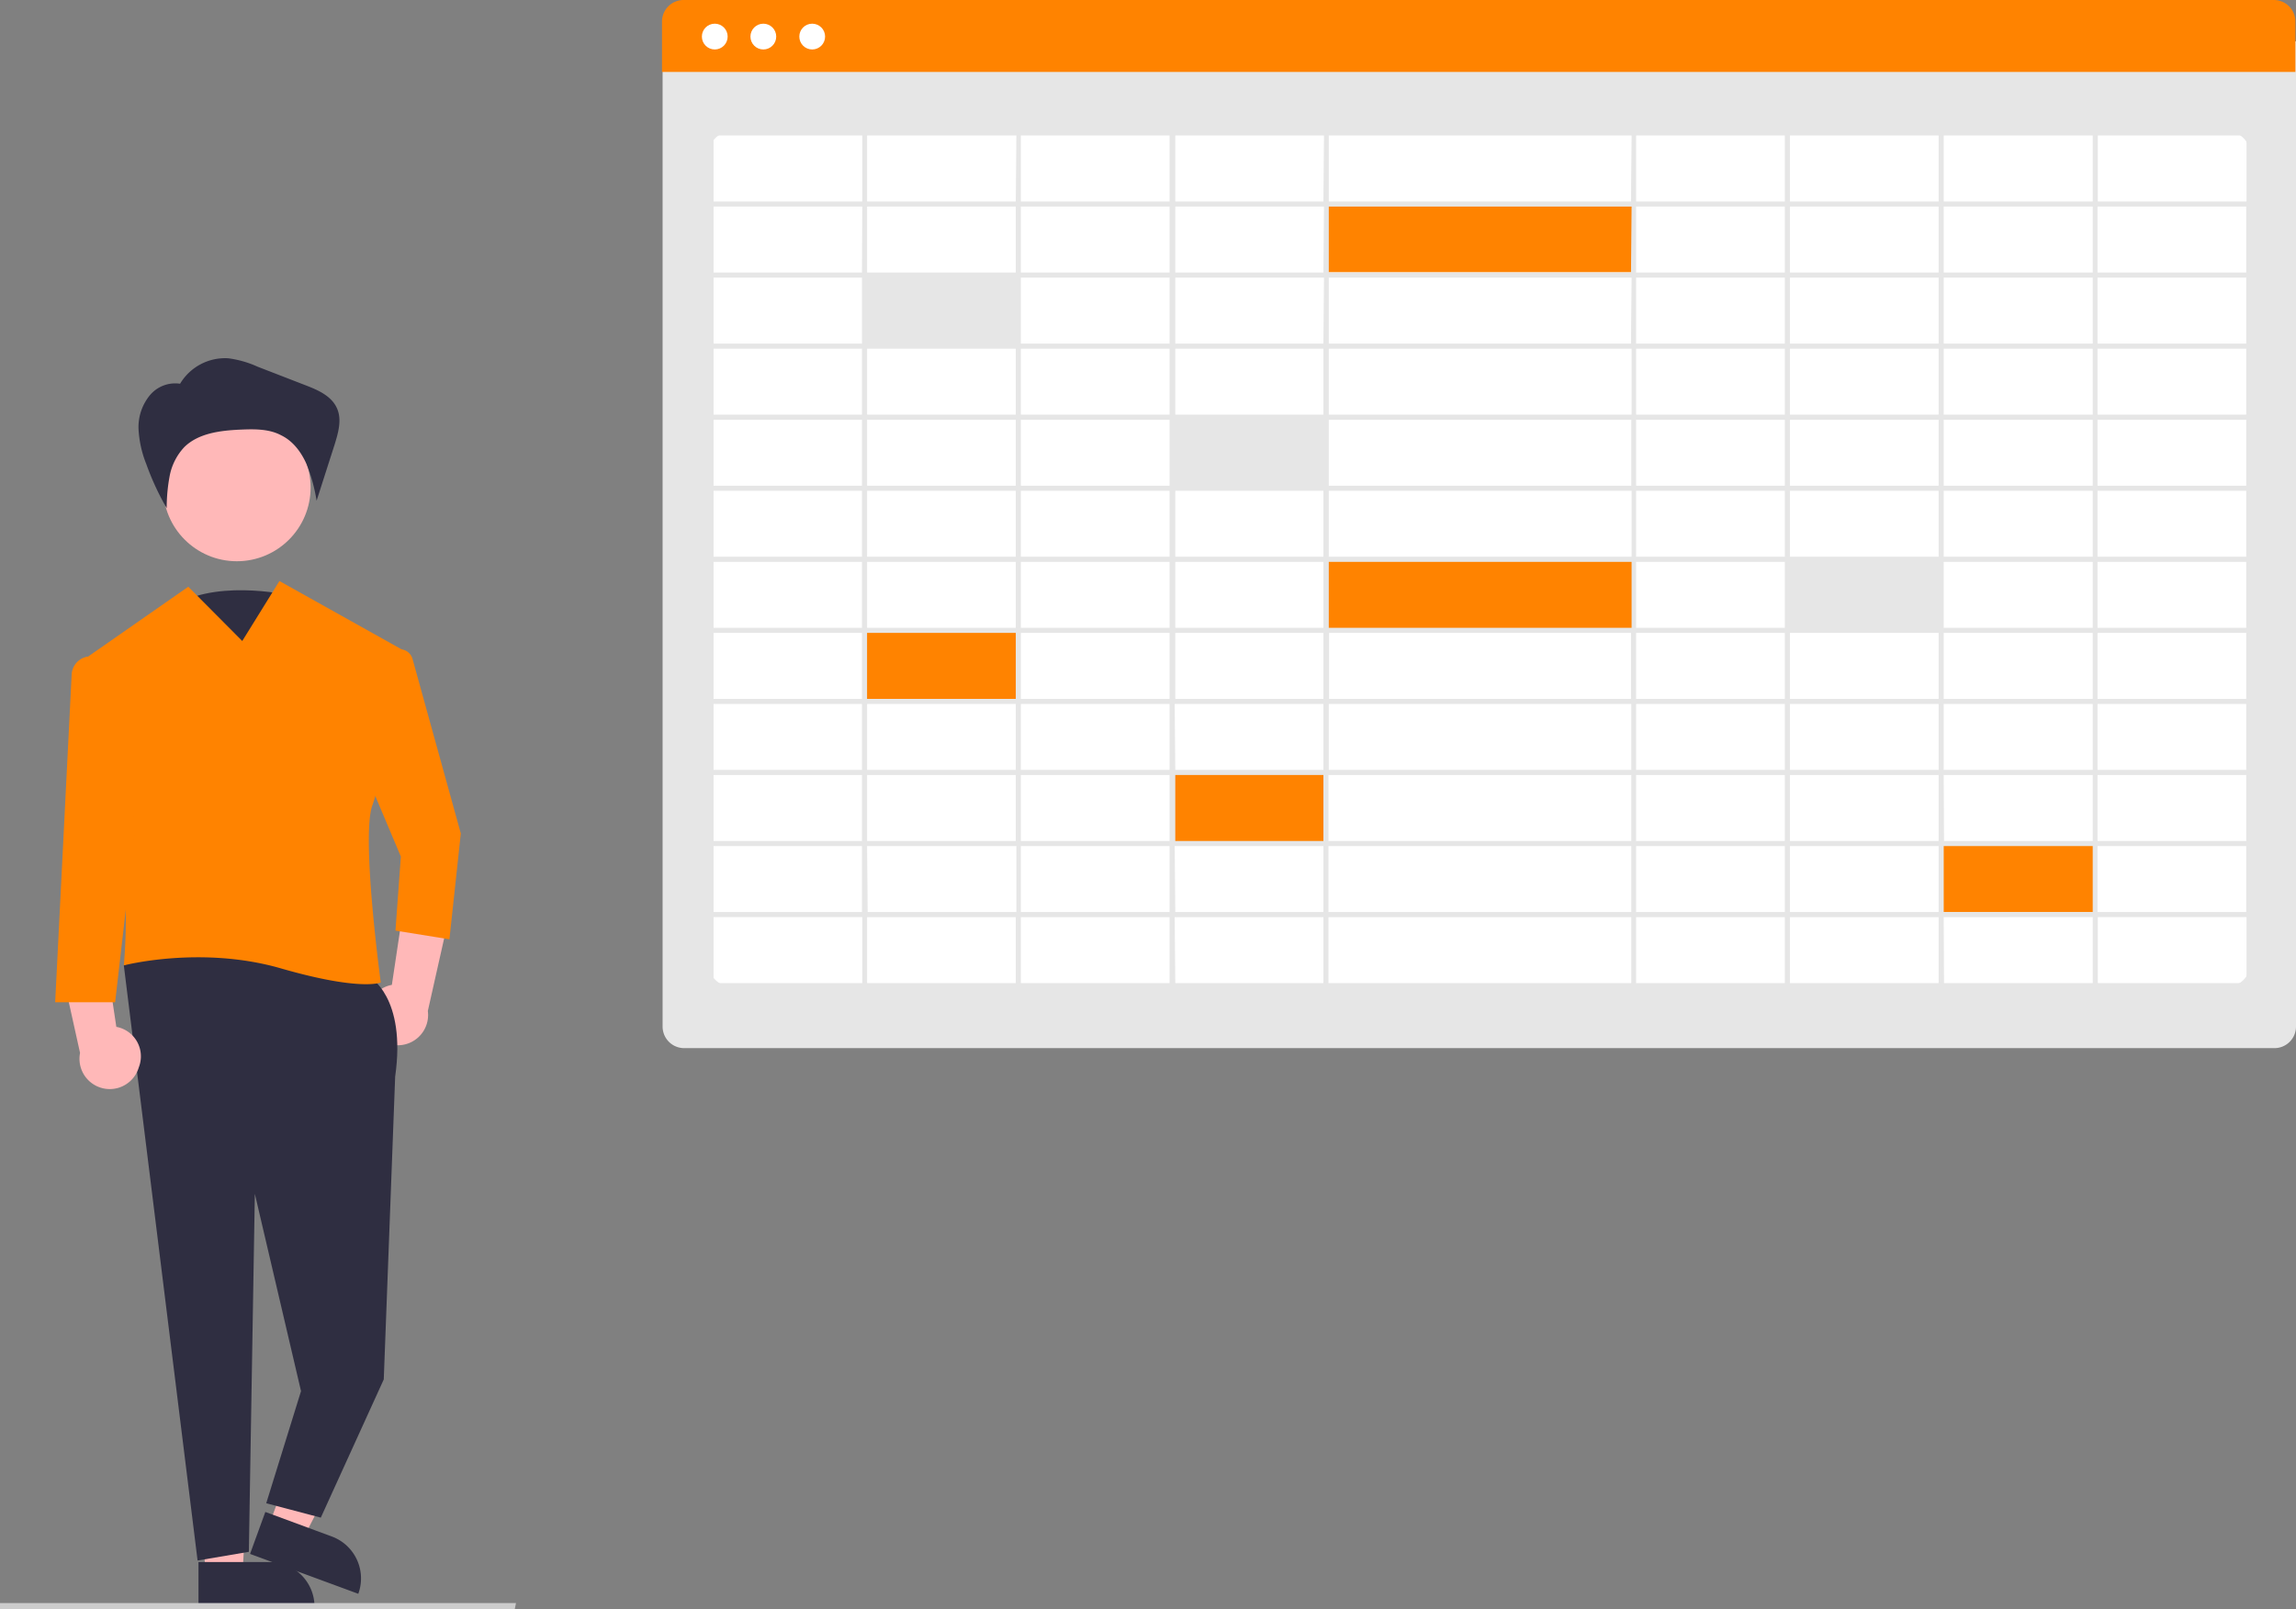 <svg data-name="Layer 1" xmlns="http://www.w3.org/2000/svg" viewBox="0 0 765.8 536.8"><rect x="0" y="0" width="765.8" height="536.8" fill="#808080" stroke="none"/><defs/><path d="M758.7 349.6H228.2a7.2 7.2 0 01-7.2-7.2V13.8h544.8v328.6a7.2 7.2 0 01-7.1 7.2z" fill="#e6e6e6"/><path d="M743.1 329H243.7a7.3 7.3 0 01-7.2-7.2V51.2a7.3 7.3 0 017.2-7.3h499.4a7.3 7.3 0 017.3 7.3v270.6a7.3 7.3 0 01-7.3 7.2z" fill="#fff"/><path d="M765.6 24H220.8V7.2a7.2 7.2 0 017.1-7.2h530.5a7.2 7.2 0 017.2 7.2z" fill="#FF8300"/><circle cx="238.4" cy="12.2" r="4.3" fill="#fff"/><circle cx="254.6" cy="12.2" r="4.3" fill="#fff"/><circle cx="270.9" cy="12.2" r="4.3" fill="#fff"/><path fill="#e6e6e6" d="M287.8 92.4h51.5v22.8h-51.5zM390.7 139.7h51.5v22.8h-51.5z"/><path fill="#FF8300" d="M287.8 210.6h51.5v22.8h-51.5zM390.7 257.8h51.5v22.8h-51.5zM647.2 281.5h51.5v22.8h-51.5z"/><path fill="#e6e6e6" d="M595.8 187h51.5v22.8h-51.5z"/><path fill="#FF8300" d="M442.2 187h102.9v22.8H442.2zM442.2 68h102.9v22.8H442.2z"/><path d="M236.3 43.5v286H751v-286zm513 23.7h-49.6v-22h49.6zm-306 165.9v-22H544v22zm100.8 1.7v22H443.2v-22zm0-94.8v22H443.2v-22zm-100.9-1.7v-22h101v22zm0 47.4v-22h101v22zm101 1.7v22h-101v-22zM441.4 162H392v-22h49.6zm0 1.7v22H392v-22zm0 23.7v22H392v-22zm0 23.7v22H392v-22zm104.3 0h49.6v22h-49.6zm0-1.7v-22h49.6v22zm0-23.7v-22h49.6v22zm0-23.7v-22h49.6v22zm0-23.7v-22h49.6v22zm0-23.7v-22h49.6v22zm-1.7 0H443.2v-22h101zm-102.6 0H392v-22h49.6zm0 1.7v22H392v-22zm-51.3 22h-49.6v-22h49.6zm0 1.7v22h-49.6v-22zm0 23.7v22h-49.6v-22zm0 23.7v22h-49.6v-22zm0 23.7v22h-49.6v-22zm0 23.7v22h-49.6v-22zm1.7 0h49.6v22H392zm49.6 23.7v22H392v-22zm1.7 0h101v22h-101zm102.6 0h49.6v22h-49.6zm0-1.7v-22h49.6v22zm51.3-22h49.6v22h-49.6zm0-1.7v-22h49.6v22zm0-23.7v-22h49.6v22zm0-23.7v-22h49.6v22zm0-23.7v-22h49.6v22zm0-23.7v-22h49.6v22zm0-23.7v-22h49.6v22zm0-23.7v-22h49.6v22zm-1.7 0h-49.6v-22h49.6zm-51.3 0H443.2v-22h101zm-102.6 0H392v-22h49.6zm-51.3 0h-49.6v-22h49.6zm0 1.7v22h-49.6v-22zm-51.3 22h-49.6v-22H339zm0 1.7v22h-49.6v-22zm0 23.7v22h-49.6v-22zm0 23.7v22h-49.6v-22zm0 23.7v22h-49.6v-22zm0 23.7v22h-49.6v-22zm0 23.7v22h-49.6v-22zm0 23.7v22h-49.6v-22zm1.7 0h49.6v22h-49.6zm49.6 23.7v22h-49.6v-22zm1.7 0h49.6v22H392zm51.3 0h101v22h-101zm102.6 0h49.6v22h-49.6zm51.3 0h49.6v22h-49.6zm0-1.7v-22h49.6v22zm51.3-22H698v22h-49.6zm0-1.7v-22H698v22zm0-23.7v-22H698v22zm0-23.7v-22H698v22zm0-23.7v-22H698v22zm0-23.7v-22H698v22zm0-23.7v-22H698v22zm0-23.7v-22H698v22zm0-23.7v-22H698v22zm0-23.7v-22H698v22zm-1.7 0h-49.6v-22h49.6zm-51.3 0h-49.6v-22h49.6zm-51.3 0H443.2v-22h101zm-102.6 0H392v-22h49.6zm-51.3 0h-49.6v-22h49.6zm-51.3 0h-49.6v-22H339zm0 1.7v22h-49.6v-22zm-51.3 22H238v-22h49.6zm0 1.7v22H238v-22zm0 23.7v22H238v-22zm0 23.7v22H238v-22zm0 23.7v22H238v-22zm0 23.7v22H238v-22zm0 23.7v22H238v-22zm0 23.7v22H238v-22zm0 23.7v22H238v-22zm0 23.7v22H238v-22zm1.7 0H339v22h-49.6zm49.6 23.7v22h-49.6v-22zm1.7 0h49.6v22h-49.6zm51.3 0h49.6v22H392zm51.3 0h101v22h-101zm102.6 0h49.6v22h-49.6zm51.3 0h49.6v22h-49.6zm51.3 0H698v22h-49.6zm0-1.7v-22H698v22zm51.3-22h49.6v22h-49.6zm0-1.7v-22h49.6v22zm0-23.7v-22h49.6v22zm0-23.7v-22h49.6v22zm0-23.7v-22h49.6v22zm0-23.7v-22h49.6v22zm0-23.7v-22h49.6v22zm0-23.7v-22h49.6v22zm0-23.7v-22h49.6v22zm0-23.7v-22h49.6v22zm-412-45.7v22H238v-22zM238 305.9h49.6v22H238zm461.7 22v-22h49.6v22z" fill="#e6e6e6"/><path d="M96.2 198.5s-26-6-40.3 5 18.2 36 18.2 36z" fill="#2f2e41"/><path d="M123.2 342a10 10 0 017.5-13.5l5.3-35.3 13.8 12.4-7.1 31.6a10.1 10.1 0 01-19.5 4.8zM68.6 525.5l12.3-.8 2.7-47.6-18 1.2 3 47.2z" fill="#ffb8b8"/><path d="M104.8 535.7H66.2V521H90a14.9 14.9 0 0114.9 14.8z" fill="#2f2e41"/><path fill="#ffb8b8" d="M89.8 508.5l11.5 4.3 21.8-42.4-17-6.2-16.3 44.3z"/><path d="M119.5 531.6l-36.1-13.3 5.1-14 22.2 8.2a14.9 14.9 0 018.8 19.1z" fill="#2f2e41"/><path d="M123.2 325.8s12.4 6.7 8.6 33.3l-3.8 101-21 46.1-18.2-4.8 11.6-37.4L85 398.2l-2 119.4-17.1 2.9L41.3 322l31.4-14.3z" fill="#2f2e41"/><circle cx="79" cy="162.6" r="24.6" fill="#ffb8b8"/><path d="M93.2 193.8l-12.4 20-18-18.1-34 23.7a6.4 6.4 0 00-2.2 7.6c5.2 13 18.5 51 14.7 95 0 0 25.7-6.7 52.4 1s33.3 4.7 33.3 4.7-6.6-48.6-2.8-59.1c3.1-8.7 9.6-37.7 11.7-47.4a4.3 4.3 0 00-2.1-4.7z" fill="#FF8300"/><path d="M132.8 216.6a4.4 4.4 0 014.8 3.2l16.1 58.2-3.8 35.3-18-2.9 1.8-24.7-13.3-31.5 8.8-34.3a4.4 4.4 0 013.6-3.3z" fill="#FF8300"/><path d="M60 128.1a17.5 17.5 0 0116.1-8.6 34.3 34.3 0 019.8 2.8l16 6.2c4.2 1.6 8.7 3.6 10.5 7.7 1.7 3.8.4 8.2-.8 12.1l-6 18.7a57 57 0 00-3.4-12.3c-1.8-4-4.5-7.6-8.4-9.5-4.1-2.2-9-2.1-13.7-1.9-6.7.3-13.9 1.2-18.6 5.8a19.3 19.3 0 00-4.9 9.6 57.5 57.5 0 00-1 10.8 89.6 89.6 0 01-6.8-14.7 36.3 36.3 0 01-2.6-11.8 16.7 16.7 0 013.9-11.3 11 11 0 0111-3.5" fill="#2f2e41"/><path d="M46.3 356a10 10 0 00-7.5-13.5l-5.3-35.3-13.8 12.4 7 31.6a10.1 10.1 0 0019.6 4.8z" fill="#ffb8b8"/><path d="M29.2 219a6.4 6.4 0 00-5.3 6l-5.5 109.3h20l6.7-58.2-8.5-51.8a6.4 6.4 0 00-7.4-5.2z" fill="#FF8300"/><path fill="#ccc" d="M171.7 536.8H0v-2.1h172.1l-.4 2z"/></svg>
